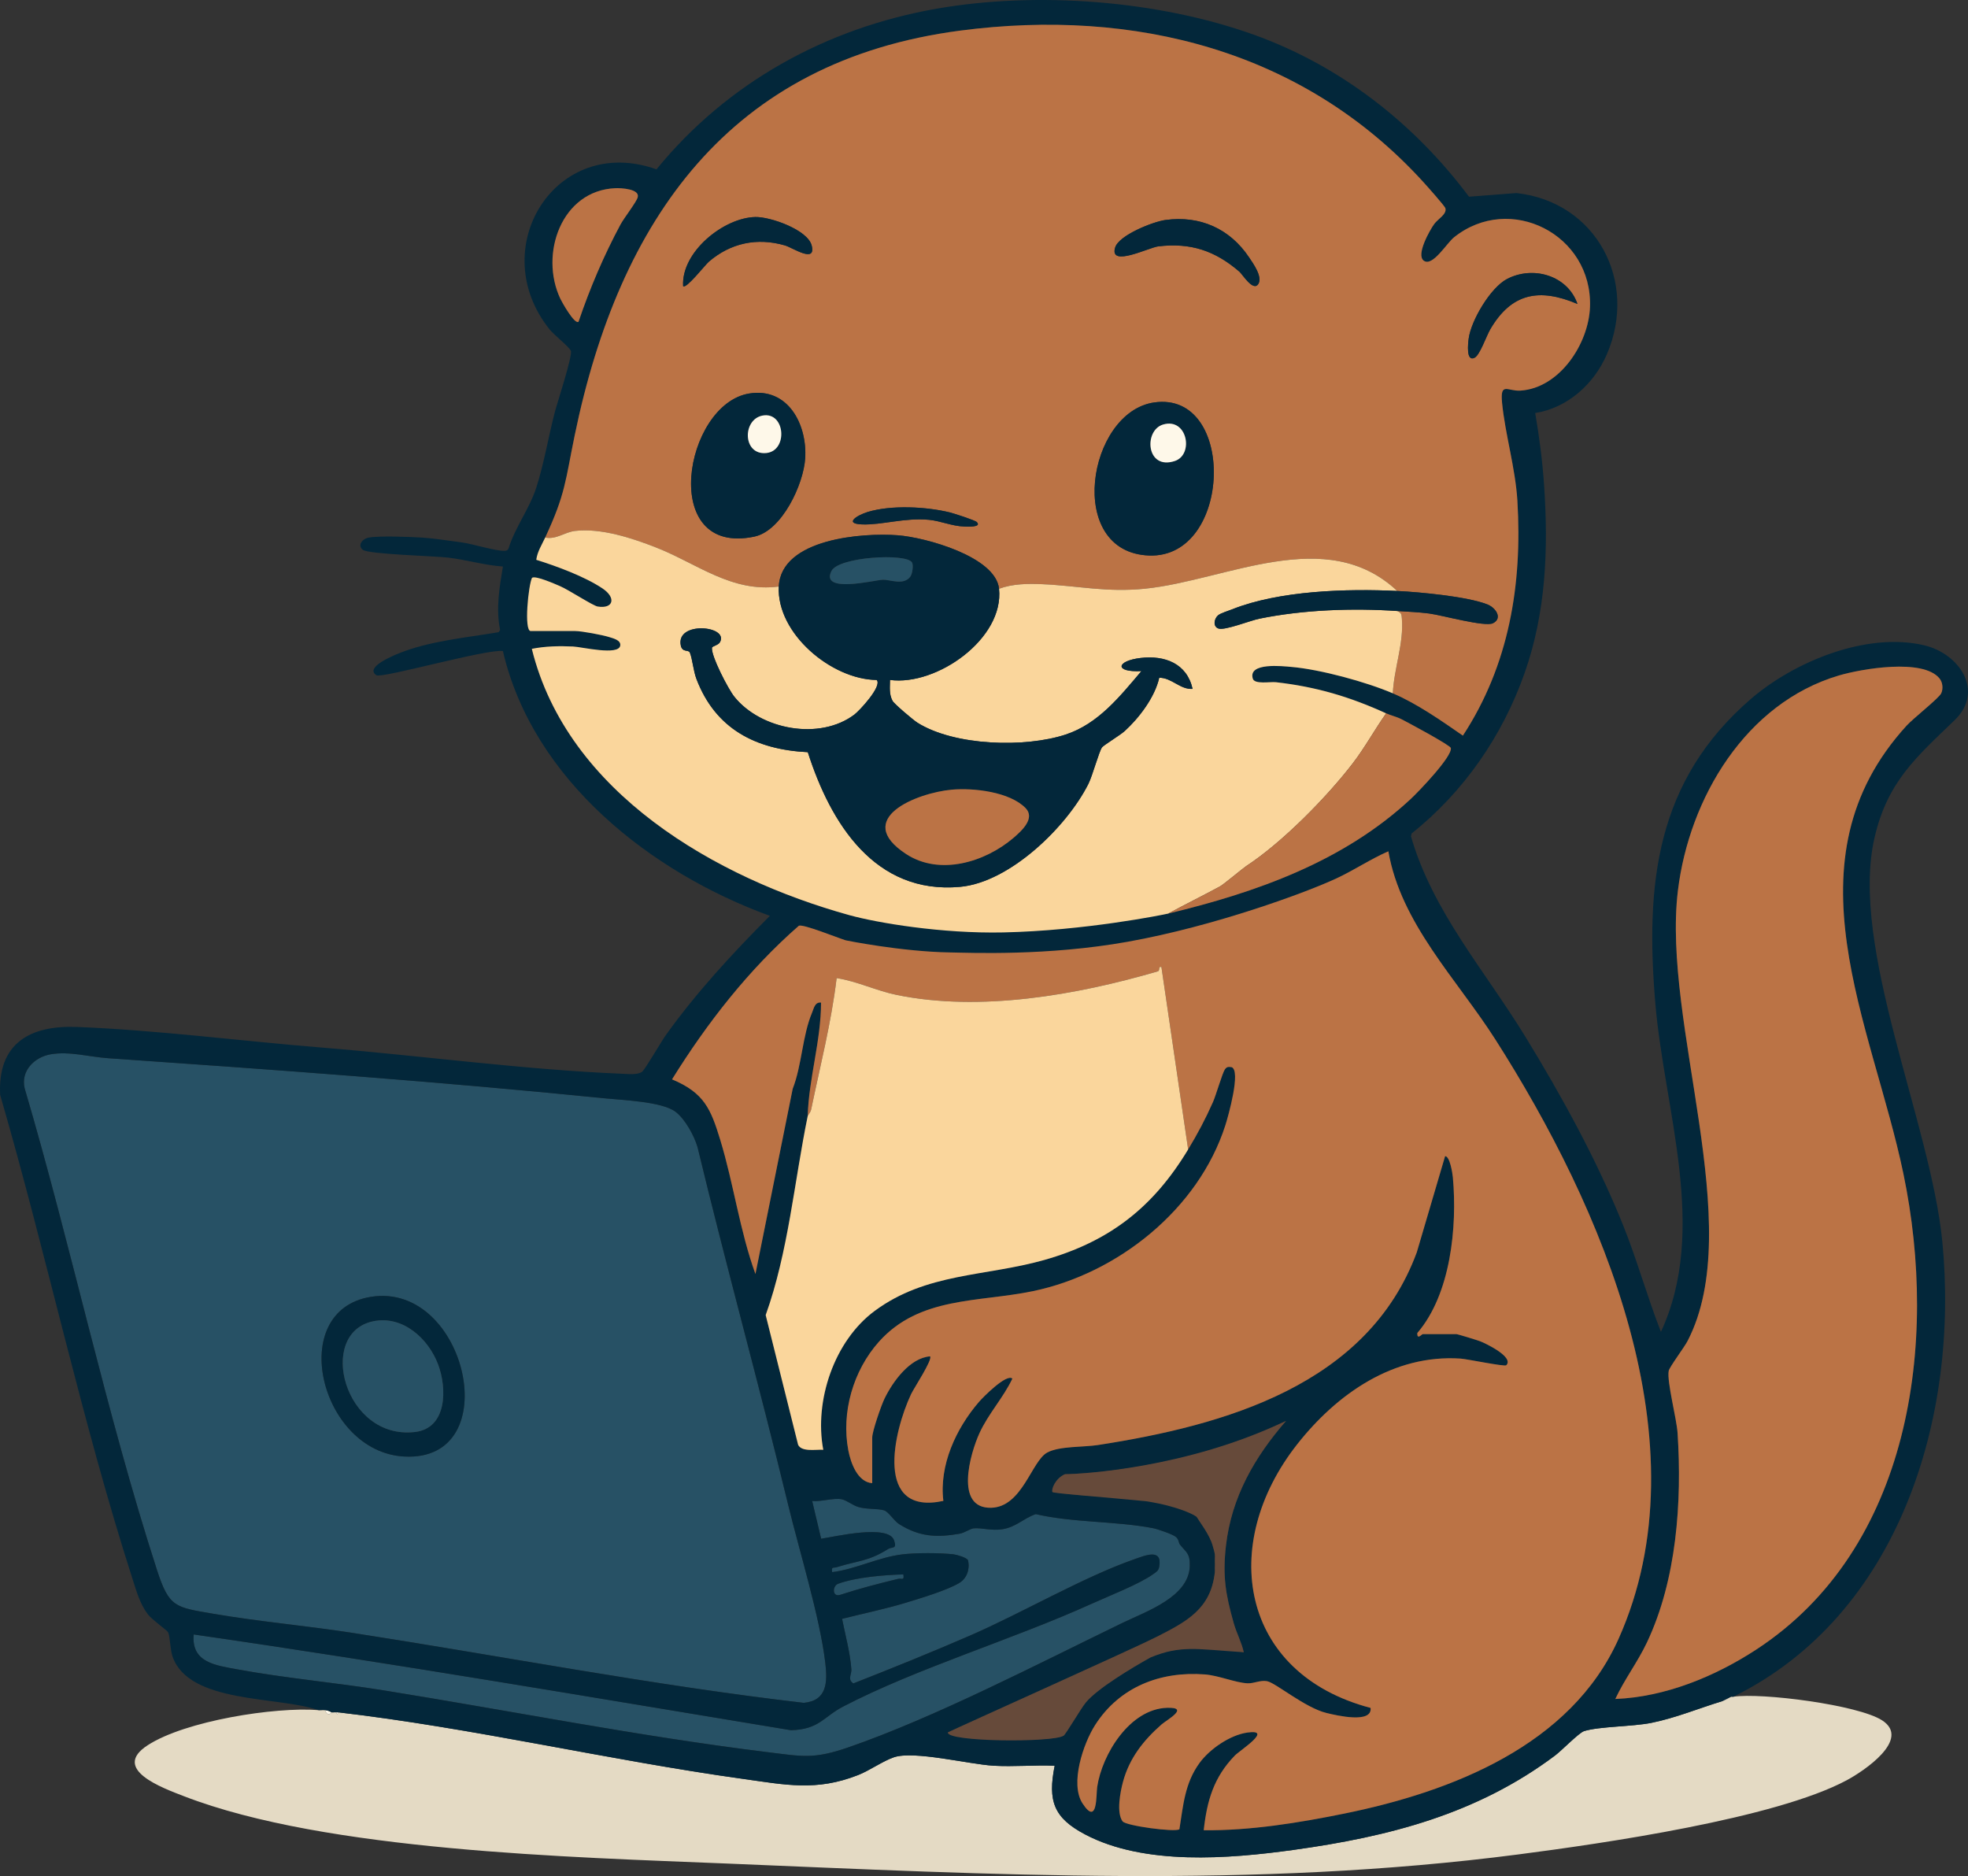 <svg xmlns="http://www.w3.org/2000/svg" id="Layer_1" viewBox="0 0 884.576 843.21"><rect x="0" y="0" width="884.576" height="843.21" fill="#333333" stroke="none"/><path d="M143.048,768.618c.988.077,2.017-.098,3,0,.525,1.669,1.909,2.662,3,1,.654.069,1.347-.073,2,0l.5.98.5-.98c60.515,7.026,121.205,21.446,181.629,29.871,19.444,2.711,33.173,5.739,52.052-1.691,5.133-2.02,11.035-6.25,16.028-7.971,9.028-3.111,33.625,3.116,44.802,3.781,9.077.54,18.4-.382,27.492.014-3.172,15.894-.402,23.432,13.641,30.853,26.623,14.07,64.656,10.999,93.691,6.976,42.998-5.958,82.487-16.103,117.581-42.419,2.953-2.214,10.784-10.27,13.03-10.97,6.875-2.144,21.724-1.987,30.284-3.716,10.941-2.21,21.182-6.508,31.771-9.729,2.96-.9,2.871-1.542,4-2,.241-.098.647.054,1,0,12.704-1.938,56.127,3.635,66.91,10.59,13.27,8.559-8.379,22.905-15.889,26.93-32.16,17.237-109.62,28.418-147.648,33.352-119.274,15.474-236.471,9.015-355.831,4.086-69.614-2.874-179.9-5.564-243.789-30.211-9.699-3.742-33.008-12.176-16.449-22.944,16.905-10.993,57.27-17.328,76.696-15.804Z" style="fill:#e4dac4;"></path><path d="M149.048,769.618c-1.091,1.662-2.475.669-3-1,1.985.197,2.843.984,3,1Z" style="fill:#fef8e9;"></path><path d="M774.048,764.618l4-2c-1.129.458-1.04,1.1-4,2Z" style="fill:#fef8e9;"></path><path d="M151.048,769.618c.329.037.671-.038,1,0l-.5.98-.5-.98Z" style="fill:#fef8e9;"></path><path d="M22.788,473.857c8.505-1.45,17.332,1.172,25.766,1.756,74.216,5.138,148.939,10.521,222.988,18.011,8.363.846,25.839,1.462,31.997,6.003,4.37,3.223,8.528,10.88,10.001,15.999,12.922,53.595,27.668,106.788,40.638,160.362,5.1,21.066,14.302,50.713,16.762,71.239,1.043,8.705.921,17.142-9.652,18.129-67.81-7.878-135.404-20.983-203.008-31.469-20.717-3.213-41.762-5.025-62.424-8.576-17.056-2.931-19.824-2.768-25.306-19.694-22.986-70.973-38.386-144.961-59.481-216.509-1.828-7.81,4.416-14.003,11.719-15.249ZM166.786,582.859c-38.382,6.092-22.975,69.635,14.799,71.778,46.483,2.636,28.25-78.611-14.799-71.778Z" style="fill:#275165;"></path><path d="M530.401,694.266c2.643,3.351,4.554,3.818,4.384,9.584-.413,13.957-19.501,20.354-30.378,25.626-37.539,18.195-84.402,42.529-123.111,55.889-15.686,5.414-20.548,4.087-36.606,2.11-57.332-7.056-115.166-18.538-172.263-27.737-21.514-3.466-44.287-5.482-65.586-9.414-9.851-1.819-20.915-3.009-19.79-15.705,89.652,12.947,179.041,28.279,268.44,43.029,12.707-.306,14.679-6.052,23.444-10.611,33.164-17.249,76.605-30.279,111.792-46.242,7.42-3.366,21.612-8.908,27.666-13.335,1.427-1.044,2.305-1.366,2.656-3.382,1.448-8.318-6.333-4.968-11.275-3.237-23.003,8.059-50.451,24.145-73.74,34.261-17.309,7.518-34.892,14.615-52.463,21.519-2.792-1.748-.732-4.101-.9-6.332-.578-7.66-2.686-15.209-4.176-22.691,9.558-2.422,19.331-4.402,28.763-7.273,6.3-1.917,18.844-5.69,24.055-8.944,3.364-2.101,4.718-6.305,3.772-10.089-.287-1.149-5.122-2.554-6.511-2.704-6.332-.684-16.691-.725-23.015.038-10.862,1.311-20.628,6.58-31.505,7.985-.457-2.688.477-1.736,2.173-2.269,9.405-2.959,14.046-2.499,22.965-8.133,1.73-1.093,4.132.263,2.673-3.904-2.586-7.382-26.59-1.615-32.781-.719l-4.037-16.965c3.768.428,9.72-1.489,13.266-.766,2.394.488,4.831,2.683,7.519,3.478,3.807,1.126,8.52.605,11.514,1.486,2.042.601,4.527,4.79,6.792,6.208,9.146,5.721,16.822,6.096,27.135,4.316,2.356-.406,4.726-2.262,6.404-2.427,3.404-.334,7.863,1.126,12.61.44,6.428-.929,9.511-4.822,15.257-6.827,16.752,3.901,36.273,3.107,52.768,6.324,1.986.387,8.791,2.734,10.152,3.865,1.534,1.274,1.197,2.609,1.937,3.547Z" style="fill:#275165;"></path><path d="M406.042,707.623c.487,3.008-.733,1.607-2.424,2.022-9.103,2.231-16.976,4.228-25.923,7.148-3.737,1.219-3.608-4.011-.948-4.975,8.15-2.951,20.621-3.937,29.295-4.195Z" style="fill:#275165;"></path><path d="M166.786,582.859c43.049-6.833,61.282,74.414,14.799,71.778-37.774-2.143-53.181-65.686-14.799-71.778ZM167.773,593.844c-25.587,5.258-13.151,53.514,18.775,49.771,14.479-1.697,14.418-19.636,10.369-30.367-4.41-11.686-15.896-22.127-29.144-19.405Z" style="fill:#03273a;"></path><path d="M167.773,593.844c13.248-2.723,24.733,7.718,29.144,19.405,4.05,10.73,4.11,28.669-10.369,30.367-31.926,3.743-44.362-44.513-18.775-49.771Z" style="fill:#275165;"></path><path d="M143.048,768.618c-17.753-6.299-58.04-2.751-65.476-24.024-1.107-3.166-1.164-9.51-2.025-10.975-.58-.986-7.202-5.606-9.024-7.976-3.617-4.708-5.184-10.47-6.973-16.027C36.765,638.835,20.851,563.624.065,492.103c-1.163-23.177,13.351-31.341,34.523-30.527,35.597,1.369,74.517,6.381,109.952,9.252,44.182,3.58,91.15,9.977,135.012,11.775,2.689.11,6.974.625,9.074-.905,1.284-.935,8.61-13.614,10.604-16.396,13.925-19.417,29.991-36.79,46.814-53.672-53.596-19.511-106.541-61.131-120.003-119.015-7.343-1.019-54.415,12.433-56.847,10.865-5.381-3.47,7.334-8.691,9.589-9.625,13.832-5.728,30.571-7.23,45.318-9.704l.697-.989c-1.986-9.502-.294-19.179,1.252-28.539-8.27-.562-16.317-2.994-24.52-3.989-6.25-.758-35.968-1.497-38.47-3.527-2.591-2.102-.025-4.981,2.514-5.46,4.811-.909,18.479-.36,23.978-.035,4.758.281,12.746,1.462,17.852,2.152,5.098.69,15.255,3.917,19.241,3.811.857-.023,1.462-.127,1.895-.947,2.99-9.676,9.431-17.913,12.522-27.494,3.382-10.482,5.458-22.853,8.269-33.731,1.126-4.357,8.165-25.7,7.25-27.746-.827-1.851-7.544-7.114-9.513-9.561-29.359-36.481,2.746-88.107,48.011-71.981,31.793-38.984,76.286-63.506,125.783-72.182,45.086-7.902,99.524-3.836,142.704,11.666,38.978,13.994,72.053,39.841,96.721,72.815l21.291-1.64c35.799,3.89,54.887,39.584,40.65,72.524-5.752,13.306-17.656,24.059-32.189,26.331,1.842,10.668,3.267,21.692,3.998,32.499,1.943,28.746.889,56.887-8.719,84.261-9.95,28.352-27.425,53.579-50.834,72.236l-.286,1.286c9.753,33.752,33.202,60.325,51.265,89.79,16.348,26.667,32.293,55.654,44.07,84.93,6.332,15.74,10.829,32.191,17.019,47.982,21.326-45.999,1.601-99.344-2.5-147.501-4.577-53.754.226-100.152,42.981-137.009,19.504-16.814,52.218-30.255,78.046-24.018,15.626,3.773,26.989,20.545,13.51,33.574-17.213,16.638-30.231,27.593-36.051,52.949-11.267,49.088,25.298,128.1,30.5,181.519,7.652,78.589-19.158,167.673-93.99,204.49-.353.054-.758-.098-1,0l-4,2c-10.589,3.22-20.831,7.519-31.771,9.729-8.56,1.729-23.409,1.572-30.284,3.716-2.246.701-10.077,8.756-13.03,10.97-35.093,26.316-74.583,36.461-117.581,42.419-29.036,4.023-67.068,7.094-93.691-6.976-14.043-7.421-16.813-14.959-13.641-30.853-9.092-.396-18.415.526-27.492-.014-11.177-.665-35.773-6.892-44.802-3.781-4.993,1.72-10.895,5.95-16.028,7.971-18.878,7.43-32.608,4.402-52.052,1.691-60.423-8.425-121.114-22.846-181.629-29.871-.329-.038-.671.037-1,0-.652-.073-1.346.069-2,0-.157-.017-1.015-.803-3-1-.983-.098-2.012.077-3,0ZM525.048,410.618c39.508-9.481,78.669-23.277,109.014-51.486,3.531-3.283,18.721-19.061,18.064-22.921-.216-1.267-19.441-11.566-22.202-12.964-2.274-1.151-4.771-1.671-6.875-2.629-16.358-7.451-31.346-11.93-49.509-13.991-2.652-.301-9.633,1.095-10.439-1.62-2.189-7.375,13.383-5.596,17.318-5.259,12.96,1.108,33.602,6.72,45.629,11.871,10.936,4.684,21.726,12.261,31.488,19.012,20.773-31.759,26.751-67.862,24.499-105.5-.881-14.733-5.55-30.161-6.891-44.126-.915-9.535,2.549-5.071,8.258-5.442,17.622-1.148,30.682-21.066,31.263-37.617,1.145-32.621-35.976-51.356-61.093-31.303-3.365,2.686-9.654,13.36-13.59,10.547-3.659-2.616,2.654-13.695,4.653-16.484,1.664-2.322,5.77-4.399,5.037-7.11-.279-1.033-8.542-10.273-10.11-11.991C585.691,22.599,509.88,3.53,431.675,13.745c-103.907,13.572-153.35,85.142-173.313,181.687-4.277,20.683-4.11,26.462-13.315,46.185-1.51,3.236-3.529,6.336-4.003,9.99,9.223,2.886,21.68,7.48,29.697,12.818,6.417,4.272,4.952,9.351-2.121,8.179-2.119-.351-13.062-7.535-16.899-9.16-2.26-.957-10.966-4.851-12.584-3.745-1.614,3.115-3.749,23.919-.59,23.919h20c2.856,0,12.289,1.755,15.299,2.726,1.724.556,5.288,1.333,4.944,3.787-.657,4.684-17.254.629-21.201.446-6.175-.286-12.52-.164-18.546,1.049,15.935,64.619,82.764,103.102,142.789,119.708,28.755,7.955,143.216-.716,143.216-.716M421.149,429.892c-20.985-.82-40.015-6.938-41.101-7.275-3.466-1.074-19.031-7.369-20.971-6.539-22.547,19.694-41.238,43.676-57.007,69.046,14.435,6.071,17.412,13.231,21.693,27.278,6.025,19.765,8.751,40.803,15.79,60.211l16.749-83.241c4.139-10.556,4.358-24.021,8.723-34.277.771-1.812,1.225-4.827,4.018-4.472.003,17.161-5.483,33.895-5.995,50.995-6.086,29.691-8.727,61.158-18.887,89.455l14.574,58.293c1.598,3.347,8.021,2.029,11.31,2.246-4.143-22.013,4.886-48.922,23.09-62.407,23.23-17.208,49.762-15.433,76.13-22.87,29.471-8.313,49.11-23.73,64.784-49.716,4.263-7.067,7.796-13.689,11.173-21.327,1.352-3.057,4.249-13.131,5.346-14.653.899-1.247,1.537-1.162,2.971-1.011,4.388,1.409-1.494,22.186-2.782,26.2-12.078,37.639-48.309,66.569-86.504,74.496-24.527,5.091-50.94,2.282-69.231,22.77-11.517,12.9-16.977,31.752-13.721,48.773,1.082,5.656,4.136,14.271,10.747,14.753v-20.5c0-2.814,4.034-14.422,5.517-17.483,3.736-7.708,11.405-18.306,20.478-19.012,1.323,1.279-7.324,14.417-8.523,16.966-8.035,17.085-16.596,54.732,14.502,47.996-1.938-16.054,5.667-32.479,16.001-44.494,1.776-2.065,12.429-12.863,15.021-10.469-4.14,8.721-10.836,15.791-14.852,24.638-4.088,9.006-11.271,33.818,5.315,33.414,14.024-.342,18.152-21.064,25.248-24.851,5.458-2.913,16.284-2.347,22.666-3.334,57.036-8.82,121.333-26.933,143.391-86.609l12.737-43.243c2.152.034,3.321,7.717,3.482,9.498,2.024,22.316-.958,52.56-15.974,69.996-.157,3.288,2.034.487,2.492.487h15c.622,0,9.411,2.704,10.773,3.227,2.385.916,15.35,7.109,11.722,10.768-.73.736-17.507-2.779-20.508-2.982-30.062-2.035-55.606,15.81-73.467,38.507-35.545,45.17-25.582,103.08,32.982,118.49.819,7.144-15.117,3.43-19.801,2.29-9.707-2.365-22.896-13.603-26.743-14.301-3.113-.564-5.825,1.09-8.819.95-5.307-.248-12.938-3.509-19.102-3.984-19.921-1.536-38.355,5.558-49.342,22.729-5.321,8.316-11.439,26.423-5.651,35.264,6.84,10.447,6.063-4.003,6.561-7.354,2.196-14.783,14.671-35.148,31.447-35.639,10.418-.304-.189,5.434-2.562,7.523-8.075,7.106-14.421,15.136-17.268,25.732-1.214,4.518-3.042,13.812-.205,17.765,1.458,2.031,23.535,4.974,25.55,3.575,1.732-10.789,2.407-20.761,9.107-29.888,4.579-6.238,13.707-12.486,21.424-13.583,11.916-1.695-3.261,7.909-5.644,10.364-9.437,9.722-12.511,20.288-13.949,33.54,20.901.213,42.543-3.297,63.033-7.457,48.353-9.817,101.964-30.593,123.43-78.57,39.223-87.661-7.673-194.69-55.446-269.488-17.297-27.082-42.432-52.078-48.027-84.478-8.058,3.517-15.33,8.445-23.318,12.175-11.847,5.532-48.407,20.82-87.797,27.824-44.593,7.929-91.778,7.275-91.778,7.275ZM260.036,144.615c5.093-15.032,11.343-29.692,18.84-43.668,1.629-3.038,7.119-10.007,7.756-12.263,1.059-3.749-7.382-4.212-10.034-4.102-24.237,1.003-34.232,29.63-24.726,49.712.733,1.549,6.387,11.663,8.164,10.321ZM871.75,304.901c-7.451-9.09-35.049-4.303-45.219-1.299-41.834,12.357-67.279,55.109-72.341,96.659-7.269,59.669,31.15,150.516,4.378,202.378-1.53,2.964-8.213,11.81-8.523,13.522-.876,4.833,3.562,21.329,3.992,27.967,2.007,30.976-.416,65.952-13.813,94.166-4.173,8.789-10.082,16.518-14.171,25.319,22.372-.886,44.688-10.03,63.306-22.183,69.528-45.385,82.03-137.794,66.198-213.821-14.103-67.726-54.078-140.713,1.464-201.517,3.001-3.285,14.511-12.283,15.524-14.494.951-2.076.654-4.929-.795-6.696ZM22.788,473.857c-7.303,1.246-13.547,7.439-11.719,15.249,21.095,71.548,36.495,145.536,59.481,216.509,5.482,16.926,8.25,16.763,25.306,19.694,20.661,3.551,41.707,5.363,62.424,8.576,67.604,10.486,135.199,23.591,203.008,31.469,10.573-.987,10.695-9.424,9.652-18.129-2.46-20.526-11.662-50.173-16.762-71.239-12.97-53.574-27.716-106.767-40.638-160.362-1.473-5.12-5.63-12.776-10.001-15.999-6.158-4.541-23.634-5.157-31.997-6.003-74.05-7.49-148.773-12.872-222.988-18.011-8.433-.584-17.261-3.206-25.766-1.756ZM525.048,656.618c-15.456,3.307-30.456,5.505-46.35,5.971-1.121.271-5.8,4.348-5.645,8.024,21.408,3.4,45.691.407,64.995,11.005,2.617,4.31,5.596,8.06,7,13,.353,1.243.827,2.766,1,4,.131.936-.049,2.022,0,3,.049.983.043,2.016,0,3-.029.659.07,1.349,0,2-1.774,16.527-12.615,22.173-26,29-9.981,5.091-21.706,10.141-32,15-.648.306-42.334,19.428-61.993,28.013.588,1.375,5.106,1.66,6.617,1.864,6.426.865,12.898,1.001,19.375,1.124,5.829.111,21.368.744,25.998-1.502.891-.432,7.883-12.418,10.032-14.968,8.207-9.736,22.662-14.967,27.97-21.53,14.581-2.663,28.327-4.658,42.996-1.006-.994-4.508-3.229-8.557-4.492-12.998-3.706-13.03-5.079-21.409-3.504-34.996,2.524-21.785,12.823-39.668,27-55.99-17.362,8.14-34.208,13.97-53,17.99ZM530.401,694.266c-.74-.938-.404-2.273-1.937-3.547-1.361-1.131-8.166-3.478-10.152-3.865-16.495-3.216-36.016-2.423-52.768-6.324-5.745,2.006-8.829,5.898-15.257,6.827-4.747.686-9.206-.774-12.61-.44-1.678.165-4.049,2.02-6.404,2.427-10.314,1.779-17.989,1.405-27.135-4.316-2.266-1.417-4.751-5.606-6.792-6.208-2.994-.882-7.707-.361-11.514-1.486-2.688-.795-5.125-2.99-7.519-3.478-3.546-.723-9.498,1.195-13.266.766l4.037,16.965c6.191-.896,30.195-6.663,32.781.719,1.46,4.166-.942,2.81-2.673,3.904-8.92,5.634-13.561,5.174-22.965,8.133-1.696.533-2.63-.419-2.173,2.269,10.877-1.405,20.643-6.675,31.505-7.985,6.324-.763,16.683-.723,23.015-.038,1.389.15,6.224,1.556,6.511,2.704.946,3.784-.408,7.988-3.772,10.089-5.211,3.254-17.756,7.027-24.055,8.944-9.432,2.87-19.205,4.851-28.763,7.273,1.49,7.482,3.598,15.031,4.176,22.691.168,2.231-1.891,4.584.9,6.332,17.571-6.903,35.154-14.001,52.463-21.519,23.289-10.115,50.737-26.201,73.74-34.261,4.942-1.732,12.723-5.081,11.275,3.237-.351,2.016-1.229,2.338-2.656,3.382-6.053,4.427-20.246,9.969-27.666,13.335-35.187,15.964-78.628,28.993-111.792,46.242-8.765,4.559-10.737,10.305-23.444,10.611-89.399-14.75-178.787-30.082-268.44-43.029-1.125,12.696,9.939,13.886,19.79,15.705,21.299,3.932,44.072,5.948,65.586,9.414,57.097,9.199,114.932,20.681,172.263,27.737,16.058,1.976,20.919,3.304,36.606-2.11,38.709-13.36,85.571-37.694,123.111-55.889,10.878-5.272,29.965-11.669,30.378-25.626.171-5.766-1.74-6.233-4.384-9.584ZM406.042,707.623c-8.674.258-21.144,1.244-29.295,4.195-2.66.963-2.789,6.194.948,4.975,8.947-2.919,16.82-4.917,25.923-7.148,1.691-.414,2.911.986,2.424-2.022Z" style="fill:#03273a;"></path><path d="M600.724,394.794c7.988-3.73,15.26-8.659,23.318-12.175,5.594,32.4,30.73,57.396,48.027,84.478,47.772,74.799,94.669,181.827,55.446,269.488-21.467,47.977-75.077,68.753-123.43,78.57-20.49,4.16-42.132,7.67-63.033,7.457,1.439-13.253,4.513-23.818,13.949-33.54,2.383-2.455,17.56-12.059,5.644-10.364-7.718,1.097-16.845,7.346-21.424,13.583-6.7,9.127-7.375,19.099-9.107,29.888-2.015,1.399-24.091-1.544-25.55-3.575-2.837-3.953-1.009-13.246.205-17.765,2.847-10.596,9.193-18.625,17.268-25.732,2.374-2.089,12.98-7.828,2.562-7.523-16.776.49-29.251,20.856-31.447,35.639-.498,3.351.278,17.802-6.561,7.354-5.788-8.841.33-26.948,5.651-35.264,10.987-17.171,29.421-24.265,49.342-22.729,6.164.475,13.796,3.736,19.102,3.984,2.994.14,5.706-1.514,8.819-.95,3.847.698,17.036,11.936,26.743,14.301,4.684,1.141,20.62,4.855,19.801-2.29-58.564-15.409-68.527-73.32-32.982-118.49,17.861-22.698,43.405-40.542,73.467-38.507,3.001.203,19.778,3.718,20.508,2.982,3.628-3.659-9.338-9.852-11.722-10.768-1.362-.523-10.152-3.227-10.773-3.227h-15c-.458,0-2.648,2.801-2.492-.487,15.016-17.436,17.998-47.679,15.974-69.996-.162-1.781-1.33-9.464-3.482-9.498l-12.737,43.243c-22.058,59.676-86.354,77.789-143.391,86.609-6.383.987-17.208.421-22.666,3.334-7.096,3.786-11.224,24.509-25.248,24.851-16.585.404-9.403-24.408-5.315-33.414,4.016-8.847,10.712-15.917,14.852-24.638-2.592-2.394-13.245,8.404-15.021,10.469-10.333,12.015-17.939,28.439-16.001,44.494-31.097,6.736-22.536-30.911-14.502-47.996,1.199-2.549,9.846-15.688,8.523-16.966-9.072.706-16.741,11.304-20.478,19.012-1.484,3.061-5.517,14.669-5.517,17.483v20.5c-6.611-.482-9.665-9.097-10.747-14.753-3.256-17.02,2.204-35.872,13.721-48.773,18.291-20.488,44.704-17.679,69.231-22.77,38.194-7.928,74.426-36.858,86.504-74.496,1.288-4.014,7.17-24.791,2.782-26.2-1.434-.152-2.071-.236-2.971,1.011-1.098,1.522-3.995,11.596-5.346,14.653-3.377,7.638-6.911,14.26-11.173,21.327l-12.011-81.994c-1.646-.407-.396,1.602-1.684,1.978-36.465,10.634-79.786,18.283-117.355,10.567-9.15-1.879-17.811-6.148-26.945-7.552-2.386,19.955-7.382,39.428-11.467,59.086-.278,1.336-1.45,2.488-1.538,2.916.512-17.1,5.998-33.834,5.995-50.995-2.793-.355-3.247,2.66-4.018,4.472-4.365,10.255-4.585,23.721-8.723,34.277l-16.749,83.241c-7.038-19.408-9.765-40.445-15.79-60.211-4.282-14.047-7.258-21.206-21.693-27.278,15.768-25.37,34.46-49.351,57.007-69.046,1.94-.831,17.505,5.465,20.971,6.539,0,0,24.883,5.113,47.125,5.465,9.02.143,43.557,1.658,79.698-4.802,39.373-7.037,80.683-22.338,93.853-28.487Z" style="fill:#bb7345;"></path><path d="M871.75,304.901c1.448,1.767,1.746,4.621.795,6.696-1.013,2.211-12.523,11.209-15.524,14.494-55.542,60.804-15.567,133.791-1.464,201.517,15.832,76.027,3.33,168.436-66.198,213.821-18.619,12.153-40.934,21.298-63.306,22.183,4.089-8.801,9.998-16.53,14.171-25.319,13.397-28.214,15.82-63.19,13.813-94.166-.43-6.638-4.868-23.135-3.992-27.967.31-1.712,6.993-10.558,8.523-13.522,26.772-51.862-11.646-142.709-4.378-202.378,5.061-41.55,30.507-84.302,72.341-96.659,10.17-3.004,37.769-7.791,45.219,1.299Z" style="fill:#bb7345;"></path><path d="M534.048,516.618c-15.674,25.986-35.313,41.403-64.784,49.716-26.368,7.437-52.899,5.662-76.13,22.87-18.204,13.485-27.233,40.394-23.09,62.407-3.29-.217-9.712,1.102-11.31-2.246l-14.574-58.293c10.161-28.297,12.801-59.764,18.887-89.455.088-.427,1.26-1.58,1.538-2.916,4.085-19.658,9.081-39.131,11.467-59.086,9.134,1.405,17.795,5.673,26.945,7.552,37.569,7.716,80.891.067,117.355-10.567,1.288-.376.038-2.385,1.684-1.978l12.011,81.994Z" style="fill:#fad69c;"></path><path d="M551.048,694.618c2.524-21.785,12.823-39.668,27-55.99-44.624,21.313-92.18,23.924-99.349,23.962-4.33,1.741-6.312,6.912-5.645,8.024.362.603,23.773,2.318,42.079,4.123,14.545,2.253,22.348,6.357,22.805,7.167 1,1.771,5.707,7.775,7.111,12.715.353,1.243.827,2.766,1,4,.131.936-.049,2.022,0,3,.049.983.043,2.016,0,3-.029.659.07,1.349,0,2-1.774,16.527-12.615,22.173-26,29-9.981,5.091-88.871,40.447-93.993,43.013-.822,4.288,46.992,4.71,51.99,1.485.891-.432,7.883-12.419,10.032-14.968,5.272-6.255,20.501-15.444,29.061-20.185,13.594-5.592,20.34-3.772,41.905-2.351-.994-4.508-3.229-8.557-4.492-12.998-3.706-13.03-5.079-21.409-3.504-34.996Z" style="fill:#664a3a;"></path><path d="M245.048,241.618c9.205-19.723,9.038-25.502,13.315-46.185,19.963-96.545,69.405-168.115,173.313-181.687,78.205-10.215,154.016,8.854,207.886,67.859,1.568,1.718,9.831,10.958,10.11,11.991.733,2.711-3.373,4.788-5.037,7.11-1.999,2.789-8.312,13.868-4.653,16.484,3.936,2.813,10.225-7.861,13.59-10.547,25.117-20.053,62.238-1.317,61.093,31.303-.581,16.551-13.641,36.469-31.263,37.617-5.709.372-9.172-4.093-8.258,5.442,1.34,13.966,6.009,29.393,6.891,44.126,2.252,37.638-3.726,73.741-24.499,105.5-9.763-6.751-20.552-14.329-31.488-19.012.473-10.97,5.012-22.591,4.065-33.599-.172-2.005-.127-2.446-2.065-3.401,4.697.318,9.713.519,14.371,1.129,5.716.748,25.044,6.153,28.627,4.374,4.44-2.205,1.356-6.941-2.527-8.474-8.992-3.549-30.382-5.535-40.471-6.029-32.043-30.06-76.841-4.707-113.513-1.013-17.171,1.73-29.646-1.309-45.939-2.035-6.537-.291-13.365-.22-19.548,2.049-1.532-14.469-33.105-23.08-45.465-24.035-15.716-1.215-52.488,1.444-53.535,23.035-21.122,2.8-36.704-10.279-55.014-17.486-10.813-4.256-24.729-8.847-36.489-7.516-4.839.548-8.407,3.959-13.498,3.002ZM307.053,128.613c1.276,1.462,9.963-9.62,11.525-10.965,9.831-8.466,21.759-10.975,34.272-7.332,3.456,1.006,14.048,8.255,11.992.043-1.768-7.059-18.563-12.956-25.286-12.821-14.288.287-33.442,15.74-32.502,31.075ZM523.806,98.876c-5.487.748-20.967,6.822-22.597,12.443-2.601,8.967,15.175-.09,19.446-.593,14.604-1.72,25.476,1.974,36.415,11.369,1.416,1.216,6.205,9.147,8.509,5.558,2.05-3.193-2.26-9.154-4.124-11.944-8.644-12.945-22.096-18.951-37.65-16.832ZM709.042,136.613c-4.421-12.826-19.982-17.354-31.699-11.2-7.421,3.897-16.124,18.62-17.207,26.787-.283,2.132-1.239,10.479,2.605,8.624,2.444-1.179,5.286-9.712,7.138-12.875,9.527-16.272,21.997-18.608,39.163-11.336ZM336.784,176.858c-29.334,4.745-40.931,73.486,2.318,64.315,12.397-2.629,22.094-23.526,22.815-35.184.94-15.207-7.686-31.953-25.133-29.131ZM518.805,180.882c-30.064,4.276-40.142,67.465-2.264,68.8,37.364,1.317,39.295-74.066,2.264-68.8ZM439.044,234.633c-.8-.817-10.269-3.875-12.173-4.338-10.667-2.598-26.275-3.386-36.839-.193-4.717,1.426-10.964,5.306-2.485,5.602,8.868.31,19.152-3.105,29.992-2.077,5.248.497,10.29,2.852,15.963,3.036.805.026,8.01.49,5.542-2.03Z" style="fill:#bb7345;"></path><path d="M350.048,263.618c-1.023,21.104,23.672,41.78,44.002,42.005,2.627,2.709-7.731,13.812-9.98,15.517-15.561,11.798-42.105,6.888-54.022-8.023-2.717-3.4-10.365-18.107-10.038-21.914.073-.854,2.795-1.119,3.599-2.561,4.169-7.477-19.89-9.64-17.606,1.47.674,3.279,3.437,1.736,4.069,3.203,1.105,2.565,1.576,8.191,2.955,11.824,8.53,22.473,26.68,31.789,50.065,32.935,10.222,31.956,30.121,64.016,68.44,60.528,22.377-2.037,47.983-26.958,57.694-46.306,1.826-3.638,4.773-14.578,6.114-16.389.707-.954,8.22-5.53,10.18-7.316,6.521-5.939,13.567-15.227,15.536-23.974,5.552-.074,9.471,5.44,14.988,4.995-2.527-11.36-12.448-15.184-23.387-13.882-10.915,1.299-11.95,6.535.391,5.898-9.617,11.319-19.315,23.654-33.992,28.498-18.291,6.038-50.003,5.175-66.701-5.315-1.766-1.109-10.468-8.448-11.18-9.82-1.606-3.094-1.159-6.003-1.131-9.378,21.031,2.793,51.374-18.621,49.005-40.995,6.183-2.269,13.011-2.34,19.548-2.049,16.293.727,28.768,3.765,45.939,2.035,36.672-3.694,81.471-29.046,113.513,1.013-22.632-1.107-53.077-.19-74.244,8.256-1.66.662-5.222,1.744-6.308,2.687-1.891,1.643-2.341,5.109.209,5.944,2.87.939,14.241-3.591,18.309-4.421,19.783-4.037,41.949-4.826,62.035-3.465,1.938.956,1.893,1.397,2.065,3.401.947,11.007-3.592,22.628-4.065,33.599-12.027-5.151-32.669-10.762-45.629-11.871-3.935-.337-19.508-2.116-17.318,5.259.806,2.716,7.787,1.319,10.439,1.62,18.163,2.062,33.151,6.54,49.509,13.991-5.199,7.339-9.51,15.301-15.02,22.48-11.753,15.313-31.767,35.627-47.855,46.149-1.5.981-10.159,8.264-11.813,9.156-7.736,4.175-15.584,8.06-23.312,12.215-2.439.585-37.624,7.68-74.012,8.464-27.753.598-56.762-4.306-69.204-7.748-60.025-16.605-126.855-55.089-142.789-119.708,6.027-1.214,12.372-1.335,18.546-1.049,3.946.183,20.544,4.238,21.201-.446.344-2.454-3.22-3.231-4.944-3.787-3.009-.971-12.443-2.726-15.299-2.726h-20c-3.159,0-1.024-20.803.59-23.919,1.618-1.105,10.324,2.788,12.584,3.745,3.836,1.624,14.78,8.808,16.899,9.16,7.073,1.173,8.538-3.907,2.121-8.179-8.017-5.337-20.474-9.932-29.697-12.818.474-3.654,2.493-6.754,4.003-9.99,5.091.957,8.659-2.454,13.498-3.002,11.759-1.332,25.676,3.259,36.489,7.516,18.31,7.208,33.891,20.286,55.014,17.486Z" style="fill:#fad69c;"></path><path d="M623.048,320.618c2.104.959,4.601,1.478,6.875,2.629,2.761,1.398,21.987,11.697,22.202,12.964.657,3.86-14.533,19.639-18.064,22.921-30.345,28.209-69.507,42.005-109.014,51.486,7.728-4.155,15.576-8.041,23.312-12.215,1.654-.892,10.313-8.175,11.813-9.156,16.088-10.522,36.102-30.835,47.855-46.149,5.51-7.179,9.821-15.141,15.02-22.48Z" style="fill:#bb7345;"></path><path d="M260.036,144.615c-1.777,1.342-7.431-8.773-8.164-10.321-9.506-20.082.49-48.709,24.726-49.712,2.651-.11,11.092.353,10.034,4.102-.637,2.256-6.127,9.225-7.756,12.263-7.497,13.976-13.747,28.636-18.84,43.668Z" style="fill:#bb7345;"></path><path d="M350.048,263.618c1.047-21.592,37.819-24.251,53.535-23.035,12.359.956,43.932,9.566,45.465,24.035,2.369,22.374-27.974,43.788-49.005,40.995-.028,3.375-.475,6.284,1.131,9.378.712,1.372,9.414,8.71,11.18,9.82,16.698,10.49,48.41,11.353,66.701,5.315,14.677-4.845,24.375-17.179,33.992-28.498-12.341.638-11.306-4.599-.391-5.898,10.939-1.302,20.86,2.522,23.387,13.882-5.517.445-9.436-5.07-14.988-4.995-1.968,8.747-9.015,18.035-15.536,23.974-1.961,1.786-9.474,6.362-10.18,7.316-1.341,1.812-4.288,12.752-6.114,16.389-9.712,19.348-35.317,44.269-57.694,46.306-38.319,3.488-58.218-28.572-68.44-60.528-23.385-1.146-41.535-10.462-50.065-32.935-1.379-3.633-1.85-9.259-2.955-11.824-.632-1.467-3.395.076-4.069-3.203-2.284-11.11,21.775-8.947,17.606-1.47-.804,1.442-3.525,1.707-3.599,2.561-.327,3.807,7.321,18.514,10.038,21.914,11.917,14.911,38.461,19.82,54.022,8.023,2.249-1.705,12.607-12.808,9.98-15.517-20.331-.225-45.026-20.901-44.002-42.005ZM409.902,252.756c-2.71-4.232-32.951-2.487-36.156,3.845-5.172,10.22,18.903,4.234,22.846,3.976,3.312-.217,9.458,2.746,12.545-1.364.992-1.321,1.515-5.285.764-6.457ZM427.848,354.917c-15.732,1.412-44.862,13.072-20.546,28.947,15.114,9.868,35.459,3.634,48.224-7.268,3.781-3.229,9.903-8.838,5.444-13.406-7.159-7.335-23.46-9.14-33.122-8.273Z" style="fill:#03273a;"></path><path d="M628.048,265.618c10.09.493,31.479,2.479,40.471,6.029,3.883,1.533,6.967,6.269,2.527,8.474-3.583,1.779-22.911-3.626-28.627-4.374-4.659-.61-9.674-.81-14.371-1.129-20.086-1.361-42.252-.572-62.035,3.465-4.069.83-15.44,5.361-18.309,4.421-2.55-.835-2.1-4.301-.209-5.944,1.087-.944,4.648-2.025,6.308-2.687,21.167-8.445,51.612-9.362,74.244-8.256Z" style="fill:#03273a;"></path><path d="M523.806,98.876c15.554-2.119,29.006,3.887,37.65,16.832,1.863,2.79,6.174,8.751,4.124,11.944-2.304,3.588-7.094-4.342-8.509-5.558-10.94-9.394-21.812-13.088-36.415-11.369-4.271.503-22.047,9.56-19.446.593,1.63-5.621,17.111-11.695,22.597-12.443Z" style="fill:#03273a;"></path><path d="M307.053,128.613c-.94-15.335,18.214-30.788,32.502-31.075,6.723-.135,23.518,5.762,25.286,12.821,2.057,8.212-8.536.963-11.992-.043-12.513-3.644-24.441-1.135-34.272,7.332-1.562,1.345-10.249,12.427-11.525,10.965Z" style="fill:#03273a;"></path><path d="M709.042,136.613c-17.166-7.272-29.636-4.936-39.163,11.336-1.852,3.163-4.695,11.696-7.138,12.875-3.844,1.855-2.888-6.492-2.605-8.624,1.083-8.167,9.786-22.89,17.207-26.787,11.717-6.154,27.278-1.626,31.699,11.2Z" style="fill:#03273a;"></path><path d="M439.044,234.633c2.468,2.52-4.737,2.056-5.542,2.03-5.673-.184-10.715-2.539-15.963-3.036-10.839-1.027-21.124,2.387-29.992,2.077-8.479-.296-2.233-4.176,2.485-5.602,10.564-3.193,26.172-2.405,36.839.193,1.904.464,11.373,3.522,12.173,4.338Z" style="fill:#03273a;"></path><path d="M427.848,354.917c9.662-.867,25.963.939,33.122,8.273,4.459,4.568-1.663,10.177-5.444,13.406-12.765,10.902-33.11,17.136-48.224,7.268-24.316-15.876,4.814-27.535,20.546-28.947Z" style="fill:#bb7345;"></path><path d="M409.902,252.756c.75,1.172.228,5.136-.764,6.457-3.087,4.111-9.233,1.148-12.545,1.364-3.943.258-28.018,6.244-22.846-3.976,3.204-6.332,33.446-8.077,36.156-3.845Z" style="fill:#275165;"></path><path d="M518.805,180.882c37.031-5.266,35.099,70.116-2.264,68.8-37.877-1.335-27.8-64.524,2.264-68.8ZM522.763,190.811c-8.805,2.638-7.611,20.741,5.353,16.366,8.612-2.906,5.551-19.633-5.353-16.366Z" style="fill:#03273a;"></path><path d="M522.763,190.811c10.904-3.267,13.965,13.46,5.353,16.366-12.964,4.375-14.158-13.729-5.353-16.366Z" style="fill:#fef8e9;"></path><path d="M336.784,176.858c17.447-2.822,26.073,13.924,25.133,29.131-.721,11.658-10.417,32.555-22.815,35.184-43.25,9.171-31.653-59.57-2.318-64.315ZM342.786,186.771c-9.189,1.683-9.055,17.919,1.668,16.841,9.853-.99,8.527-18.709-1.668-16.841Z" style="fill:#03273a;"></path><path d="M342.786,186.771c10.195-1.867,11.521,15.851,1.668,16.841-10.723,1.078-10.857-15.158-1.668-16.841Z" style="fill:#fef8e9;"></path></svg>